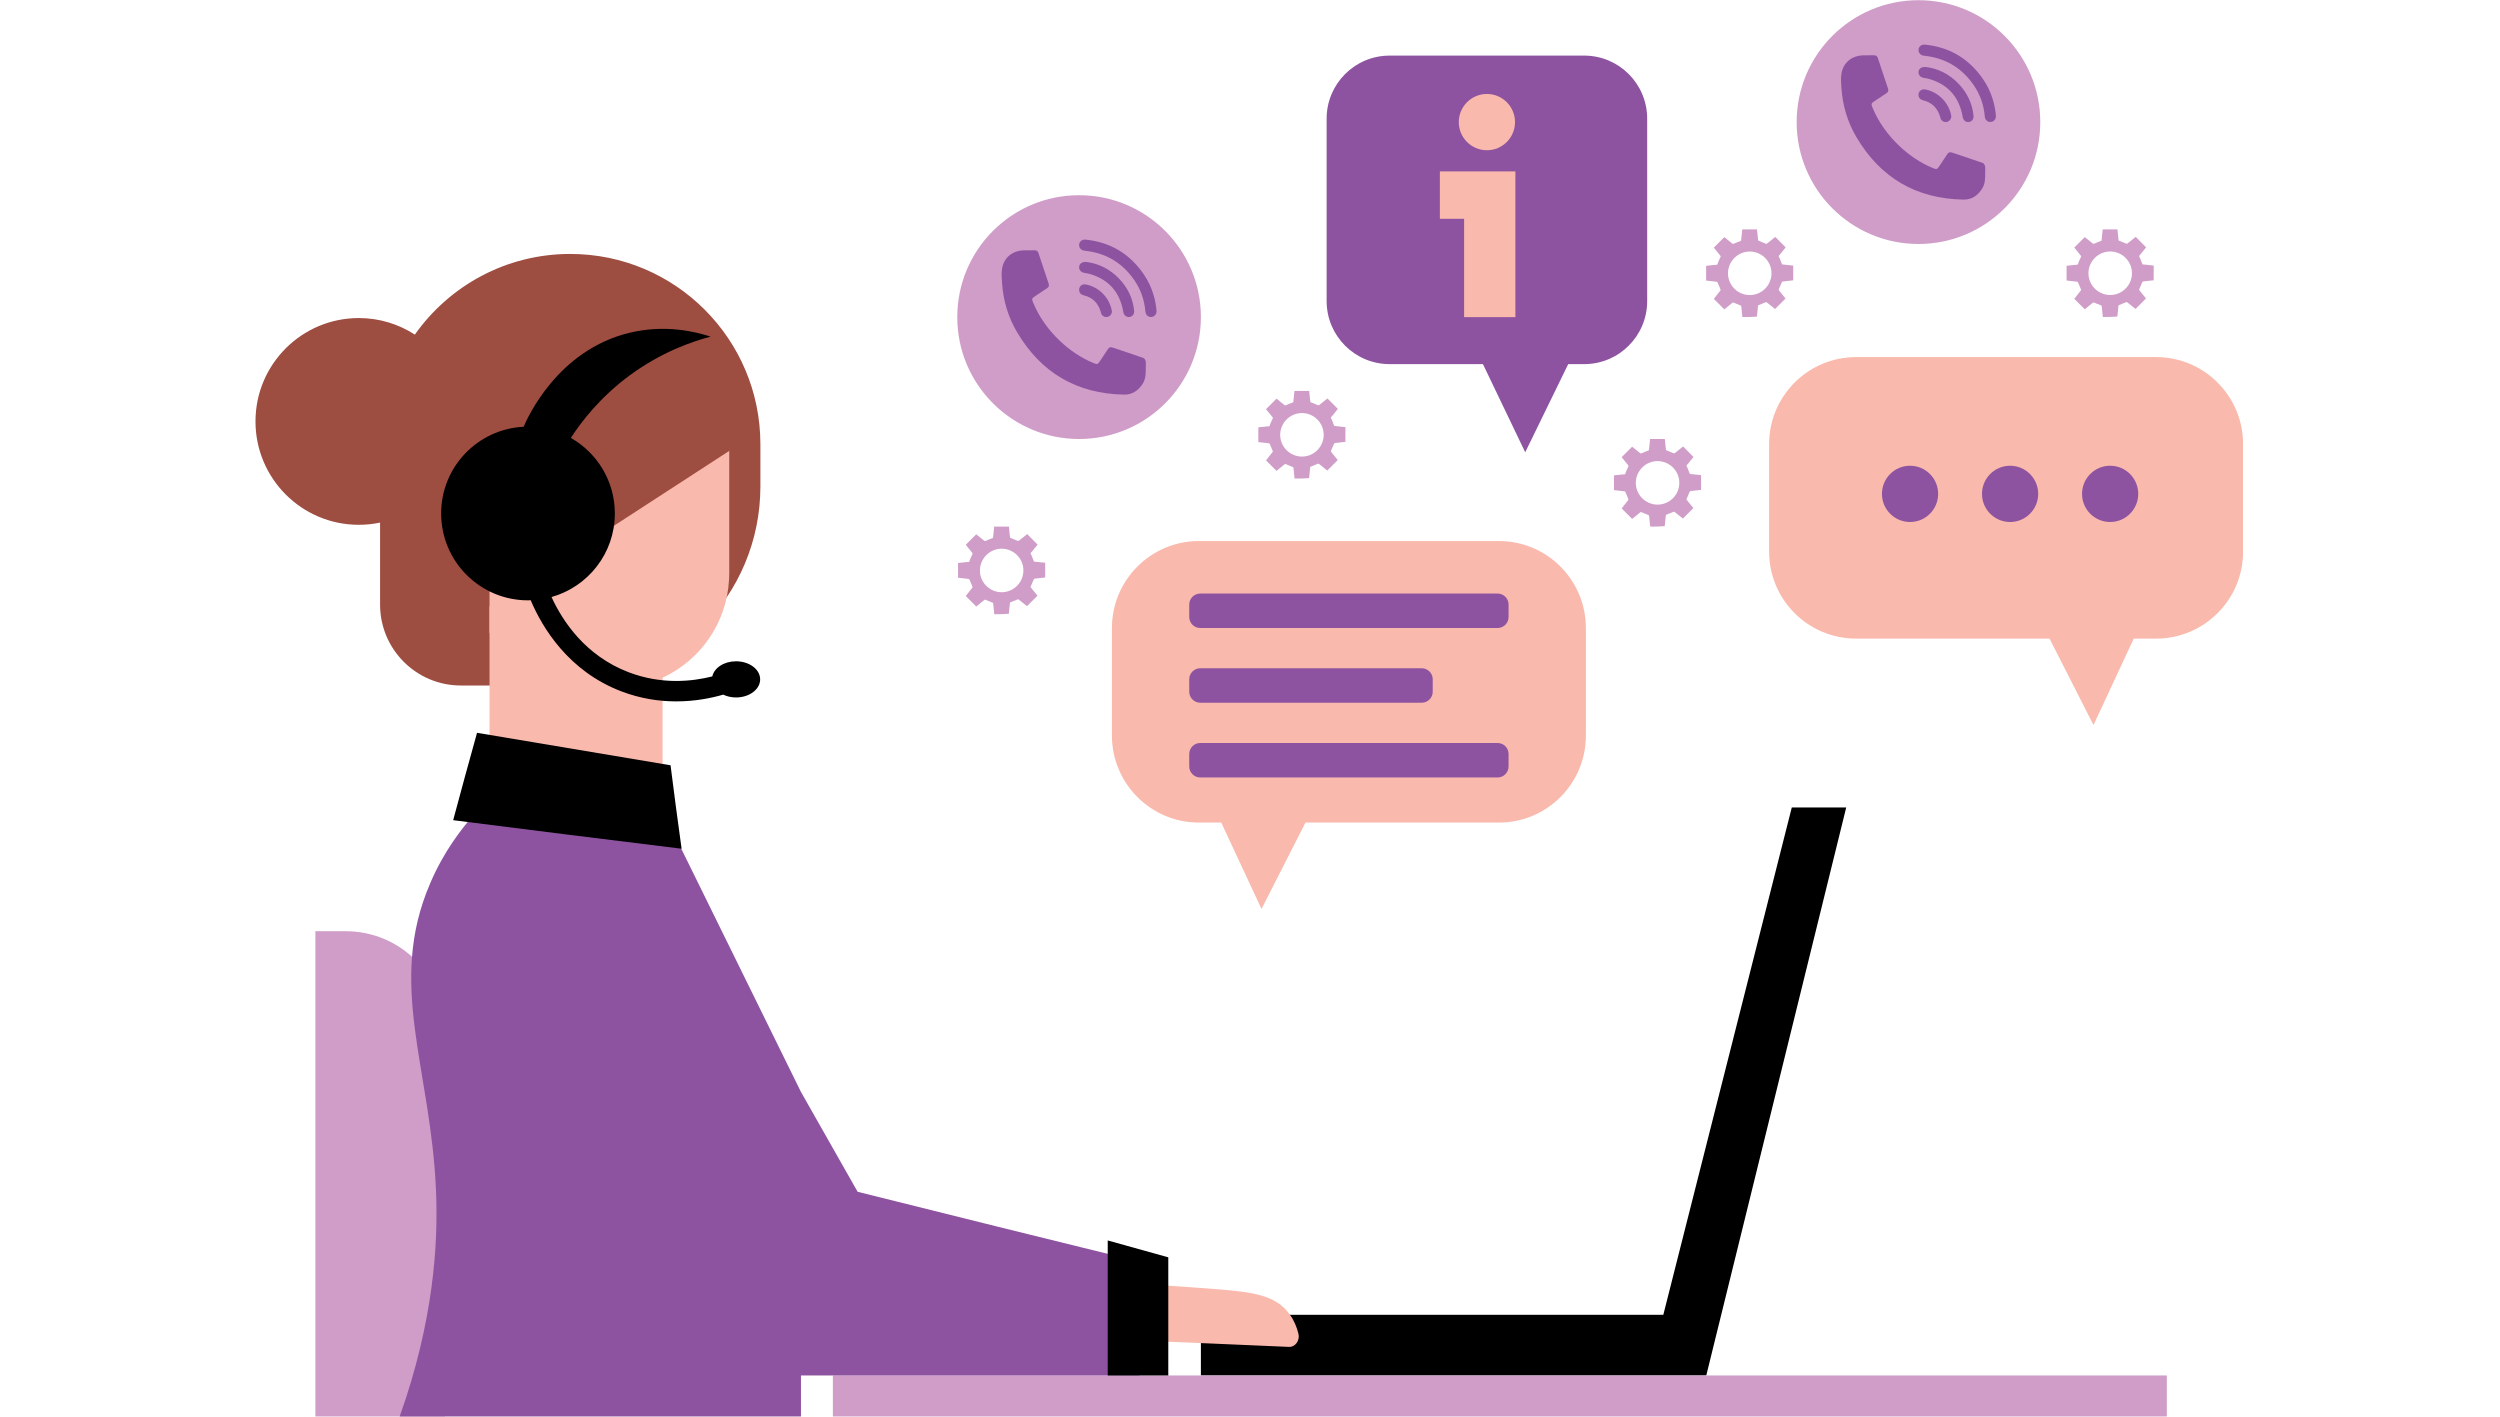 <svg xmlns="http://www.w3.org/2000/svg" xmlns:xlink="http://www.w3.org/1999/xlink" width="600" zoomAndPan="magnify" viewBox="0 0 450 255" height="340" preserveAspectRatio="xMidYMid meet"><defs><clipPath id="55cdb48e1e"><path d="M 45.988 45 L 137 45 L 137 124 L 45.988 124 Z M 45.988 45 " clip-rule="nonzero"></path></clipPath><clipPath id="e281e927be"><path d="M 200 64 L 403.738 64 L 403.738 164 L 200 164 Z M 200 64 " clip-rule="nonzero"></path></clipPath></defs><rect x="-45" width="540" fill="#ffffff" y="-25.5" height="306" fill-opacity="1"></rect><rect x="-45" width="540" fill="#ffffff" y="-25.5" height="306" fill-opacity="1"></rect><g clip-path="url(#55cdb48e1e)"><path fill="#9e4d41" d="M 136.871 79.961 L 136.871 87.562 C 136.871 107.348 120.844 123.391 101.07 123.391 L 82.961 123.391 C 74.926 123.391 68.414 116.871 68.414 108.832 L 68.414 94.066 C 67.18 94.328 65.898 94.465 64.582 94.465 C 54.312 94.465 45.988 86.133 45.988 75.855 C 45.988 65.582 54.312 57.25 64.582 57.25 C 68.305 57.25 71.766 58.348 74.672 60.23 C 80.867 51.449 91.082 45.711 102.641 45.711 C 121.547 45.711 136.871 61.043 136.871 79.961 Z M 136.871 79.961 " fill-opacity="1" fill-rule="nonzero"></path></g><path fill="#000000" d="M 299.395 236.668 L 216.16 236.668 L 216.16 247.582 L 303.629 247.582 C 304.797 247.582 305.961 247.582 307.129 247.582 C 315.527 213.5 323.922 179.422 332.32 145.34 C 329.055 145.34 325.789 145.34 322.523 145.34 C 314.816 175.781 307.105 206.223 299.395 236.668 Z M 299.395 236.668 " fill-opacity="1" fill-rule="nonzero"></path><path fill="#cf9dc8" d="M 390.031 254.965 L 149.918 254.965 L 149.918 247.582 L 390.031 247.582 Z M 62.219 167.617 L 56.77 167.617 L 56.77 254.965 L 80.062 254.965 L 80.062 185.473 C 80.062 175.609 72.074 167.617 62.219 167.617 Z M 62.219 167.617 " fill-opacity="1" fill-rule="nonzero"></path><path fill="#f9b9ac" d="M 131.262 75.863 L 131.262 103.203 C 131.262 103.586 131.25 103.965 131.227 104.336 C 130.809 112.18 126.023 118.859 119.262 121.996 L 119.262 148.613 C 114.059 152.281 108.852 155.949 103.648 159.621 C 98.469 155.949 93.289 152.281 88.113 148.613 L 88.113 75.859 C 102.492 75.859 116.879 75.859 131.262 75.863 Z M 200.203 239.57 C 200.316 240.488 201.008 241.176 201.809 241.176 C 211.855 241.578 221.957 241.98 232 242.441 C 233.148 242.5 234.008 241.293 233.723 240.086 C 233.434 238.938 232.977 237.73 232.172 236.641 C 229.648 233.02 225.285 232.562 218.855 232.043 C 212.141 231.527 206.23 231.125 201.18 230.895 C 200.145 230.836 199.285 231.871 199.398 233.02 C 199.688 235.145 199.973 237.387 200.203 239.57 Z M 200.203 239.57 " fill-opacity="1" fill-rule="nonzero"></path><path fill="#8d53a1" d="M 296.492 21.355 L 296.492 54.195 C 296.492 60.461 291.418 65.543 285.152 65.543 L 282.277 65.543 L 274.539 81.41 L 266.93 65.543 L 250.133 65.543 C 243.867 65.543 238.793 60.461 238.793 54.195 L 238.793 21.355 C 238.793 15.086 243.867 10.008 250.133 10.008 L 285.152 10.008 C 291.418 10.008 296.492 15.086 296.492 21.355 Z M 205.109 227.102 C 188.176 222.93 171.242 218.758 154.371 214.52 L 144.172 196.547 C 136.348 180.691 128.586 164.836 120.762 148.98 C 108.895 148.273 97.027 147.566 85.16 146.797 C 83.105 149.172 79.898 153.219 77.461 158.93 C 69.574 177.16 77.59 192.312 78.488 214.457 C 78.875 223.766 78.105 237.629 71.945 254.961 C 96 254.961 120.117 254.961 144.172 254.961 L 144.172 247.582 L 205.109 247.582 L 205.109 234.777 C 205.109 232.223 205.109 229.672 205.109 227.102 Z M 205.109 227.102 " fill-opacity="1" fill-rule="nonzero"></path><path fill="#9e4d41" d="M 134.441 79.098 C 118.996 89.125 103.555 99.152 88.113 109.18 C 87.652 108.617 76.973 95.145 82.508 82.68 C 83.348 80.793 84.945 78.059 88.113 75.449 C 101.836 72.266 115.555 69.078 129.277 65.895 C 131 70.297 132.719 74.695 134.441 79.098 Z M 134.441 79.098 " fill-opacity="1" fill-rule="nonzero"></path><path fill="#f9b9ac" d="M 97.66 80.84 C 92.387 80.84 88.113 85.117 88.113 90.395 L 88.113 113.938 L 107.207 113.938 L 107.207 90.395 C 107.207 85.117 102.934 80.84 97.66 80.84 Z M 97.66 80.84 " fill-opacity="1" fill-rule="nonzero"></path><path fill="#000000" d="M 120.699 137.75 C 121.34 142.754 121.98 147.762 122.688 152.77 C 108.961 151.102 95.297 149.367 81.57 147.633 C 82.98 142.371 84.395 137.172 85.867 131.906 Z M 210.293 226.32 C 206.66 225.309 203.023 224.293 199.391 223.281 L 199.391 247.582 L 210.293 247.582 C 210.293 240.496 210.293 233.406 210.293 226.32 Z M 132.484 119.031 C 130.328 119.031 128.555 120.211 128.215 121.754 C 124.512 122.688 119.035 123.25 113.156 121.004 C 105.367 118.031 101.277 111.832 99.273 107.465 C 105.848 105.617 110.672 99.59 110.672 92.422 C 110.672 86.59 107.477 81.516 102.754 78.824 C 104.652 75.891 108.02 71.477 113.426 67.508 C 119.047 63.387 124.484 61.5 127.91 60.594 C 125.172 59.695 119.668 58.336 113.203 59.926 C 100.309 63.102 94.926 75.238 94.258 76.816 C 85.988 77.227 79.406 84.043 79.406 92.422 C 79.406 101.059 86.406 108.062 95.039 108.062 C 95.203 108.062 95.359 108.043 95.52 108.039 C 97.637 113.023 102.332 120.812 111.844 124.445 C 115.34 125.777 118.703 126.25 121.727 126.25 C 125.062 126.25 127.969 125.676 130.176 125.035 C 130.848 125.352 131.633 125.543 132.484 125.543 C 134.883 125.543 136.828 124.086 136.828 122.285 C 136.828 120.488 134.883 119.031 132.484 119.031 Z M 132.484 119.031 " fill-opacity="1" fill-rule="nonzero"></path><g clip-path="url(#e281e927be)"><path fill="#f9b9ac" d="M 403.754 79.941 L 403.754 99.285 C 403.754 107.938 396.746 114.949 388.102 114.949 L 384.074 114.949 L 376.832 130.5 L 368.914 114.949 L 334.094 114.949 C 325.449 114.949 318.441 107.938 318.441 99.285 L 318.441 79.941 C 318.441 71.293 325.449 64.277 334.094 64.277 L 388.102 64.277 C 396.746 64.277 403.754 71.293 403.754 79.941 Z M 200.148 113.055 L 200.148 132.395 C 200.148 141.047 207.156 148.062 215.801 148.062 L 219.824 148.062 L 227.07 163.609 L 234.988 148.062 L 269.809 148.062 C 278.453 148.062 285.461 141.047 285.461 132.395 L 285.461 113.055 C 285.461 104.402 278.453 97.387 269.809 97.387 L 215.801 97.387 C 207.156 97.387 200.148 104.402 200.148 113.055 Z M 200.148 113.055 " fill-opacity="1" fill-rule="nonzero"></path></g><path fill="#8d53a1" d="M 348.867 88.895 C 348.867 91.691 346.602 93.961 343.809 93.961 C 341.012 93.961 338.75 91.691 338.75 88.895 C 338.75 86.098 341.012 83.832 343.809 83.832 C 346.602 83.832 348.867 86.102 348.867 88.895 Z M 361.816 83.832 C 359.02 83.832 356.758 86.102 356.758 88.895 C 356.758 91.691 359.02 93.961 361.816 93.961 C 364.609 93.961 366.875 91.691 366.875 88.895 C 366.875 86.102 364.609 83.832 361.816 83.832 Z M 379.824 83.832 C 377.031 83.832 374.766 86.102 374.766 88.895 C 374.766 91.691 377.031 93.961 379.824 93.961 C 382.617 93.961 384.883 91.691 384.883 88.895 C 384.883 86.102 382.617 83.832 379.824 83.832 Z M 271.543 111.055 L 271.543 108.824 C 271.543 107.727 270.656 106.836 269.559 106.836 L 216.051 106.836 C 214.953 106.836 214.062 107.727 214.062 108.824 L 214.062 111.055 C 214.062 112.152 214.953 113.043 216.051 113.043 L 269.559 113.043 C 270.656 113.043 271.543 112.152 271.543 111.055 Z M 257.891 124.508 L 257.891 122.273 C 257.891 121.176 257.004 120.285 255.906 120.285 L 216.051 120.285 C 214.953 120.285 214.062 121.176 214.062 122.273 L 214.062 124.508 C 214.062 125.605 214.953 126.492 216.051 126.492 L 255.906 126.492 C 257.004 126.492 257.891 125.605 257.891 124.508 Z M 271.543 137.957 L 271.543 135.723 C 271.543 134.625 270.656 133.738 269.559 133.738 L 216.051 133.738 C 214.953 133.738 214.062 134.625 214.062 135.723 L 214.062 137.957 C 214.062 139.055 214.953 139.945 216.051 139.945 L 269.559 139.945 C 270.656 139.945 271.543 139.055 271.543 137.957 Z M 271.543 137.957 " fill-opacity="1" fill-rule="nonzero"></path><path fill="#f9b9ac" d="M 272.77 30.855 L 272.77 57.078 L 263.539 57.078 L 263.539 39.383 L 259.176 39.383 L 259.176 30.855 Z M 267.645 16.914 C 264.848 16.914 262.582 19.184 262.582 21.98 C 262.582 24.773 264.848 27.043 267.645 27.043 C 270.438 27.043 272.703 24.773 272.703 21.98 C 272.703 19.184 270.438 16.914 267.645 16.914 Z M 267.645 16.914 " fill-opacity="1" fill-rule="nonzero"></path><path fill="#cf9dc8" d="M 216.16 57.078 C 216.16 69.195 206.344 79.02 194.234 79.02 C 182.125 79.02 172.309 69.195 172.309 57.078 C 172.309 44.961 182.125 35.137 194.234 35.137 C 206.344 35.137 216.16 44.961 216.16 57.078 Z M 345.324 0.035 C 333.215 0.035 323.398 9.859 323.398 21.977 C 323.398 34.098 333.215 43.918 345.324 43.918 C 357.434 43.918 367.25 34.098 367.25 21.977 C 367.25 9.859 357.434 0.035 345.324 0.035 Z M 345.324 0.035 " fill-opacity="1" fill-rule="nonzero"></path><path fill="#8d53a1" d="M 206.238 66.129 C 206.258 67.137 206.254 68.141 205.703 69.039 C 204.93 70.293 203.82 71.055 202.328 71.031 C 193.805 70.875 187.371 67.09 183.051 59.758 C 181.465 57.074 180.594 54.125 180.371 51.008 C 180.305 50.094 180.219 49.145 180.387 48.258 C 180.75 46.316 182.27 45.129 184.25 45.062 C 184.914 45.043 185.574 45.062 186.238 45.055 C 186.598 45.051 186.809 45.203 186.922 45.547 C 187.531 47.387 188.145 49.223 188.758 51.059 C 188.879 51.414 188.793 51.676 188.461 51.887 C 187.75 52.34 187.047 52.816 186.348 53.289 C 185.707 53.719 185.684 53.801 185.973 54.492 C 187.074 57.137 188.719 59.402 190.785 61.363 C 192.566 63.055 194.57 64.41 196.844 65.355 C 197.492 65.625 197.59 65.594 197.98 65.016 C 198.469 64.285 198.965 63.562 199.438 62.824 C 199.641 62.508 199.902 62.438 200.23 62.547 C 202.098 63.172 203.965 63.785 205.82 64.441 C 206.004 64.508 206.18 64.805 206.219 65.02 C 206.285 65.379 206.238 65.758 206.238 66.129 Z M 205.902 49.406 C 203.371 45.691 199.867 43.574 195.379 43.133 C 194.777 43.07 194.297 43.465 194.246 44.027 C 194.195 44.594 194.602 45.055 195.195 45.121 C 195.426 45.148 195.652 45.18 195.883 45.211 C 199.449 45.738 202.219 47.539 204.234 50.508 C 205.367 52.18 205.992 54.051 206.172 56.066 C 206.227 56.695 206.652 57.082 207.227 57.059 C 207.77 57.035 208.176 56.586 208.18 56.008 C 208.047 54.238 207.496 51.746 205.902 49.406 Z M 194.246 48.008 C 194.191 48.57 194.559 49.004 195.176 49.117 C 195.551 49.188 195.934 49.242 196.301 49.352 C 199.656 50.383 201.59 52.66 202.184 56.105 C 202.293 56.758 202.727 57.121 203.312 57.055 C 203.863 56.992 204.211 56.527 204.141 55.879 C 203.906 53.656 202.965 51.754 201.43 50.152 C 199.773 48.43 197.746 47.418 195.504 47.148 C 194.754 47.121 194.297 47.477 194.246 48.008 Z M 200.109 55.844 C 199.68 53.582 197.824 51.688 195.562 51.223 C 195.387 51.184 195.191 51.16 195.02 51.195 C 194.543 51.301 194.242 51.688 194.242 52.152 C 194.238 52.66 194.535 53.027 195.082 53.16 C 196.605 53.527 197.586 54.465 198.074 55.938 C 198.133 56.113 198.16 56.297 198.23 56.469 C 198.402 56.895 198.867 57.133 199.32 57.051 C 199.781 56.969 200.145 56.539 200.145 56.035 C 200.137 55.996 200.125 55.918 200.109 55.844 Z M 357.328 31.027 C 357.348 32.035 357.344 33.039 356.793 33.938 C 356.02 35.195 354.91 35.957 353.418 35.93 C 344.895 35.777 338.461 31.988 334.141 24.66 C 332.555 21.973 331.684 19.027 331.461 15.91 C 331.395 14.992 331.309 14.043 331.477 13.156 C 331.84 11.215 333.359 10.031 335.34 9.965 C 336.004 9.941 336.664 9.965 337.328 9.953 C 337.688 9.949 337.898 10.105 338.012 10.445 C 338.621 12.285 339.238 14.121 339.848 15.961 C 339.969 16.312 339.883 16.574 339.555 16.785 C 338.84 17.242 338.137 17.715 337.438 18.188 C 336.797 18.621 336.773 18.699 337.062 19.395 C 338.164 22.039 339.809 24.301 341.875 26.266 C 343.656 27.957 345.66 29.312 347.934 30.258 C 348.582 30.527 348.68 30.496 349.07 29.914 C 349.559 29.184 350.055 28.461 350.527 27.723 C 350.73 27.406 350.992 27.34 351.32 27.449 C 353.188 28.07 355.055 28.688 356.91 29.34 C 357.094 29.406 357.27 29.707 357.312 29.922 C 357.379 30.281 357.328 30.66 357.328 31.027 Z M 356.992 14.309 C 354.461 10.59 350.961 8.473 346.469 8.031 C 345.871 7.973 345.387 8.363 345.336 8.93 C 345.285 9.492 345.691 9.957 346.285 10.023 C 346.516 10.047 346.742 10.078 346.973 10.113 C 350.539 10.641 353.312 12.441 355.324 15.406 C 356.457 17.082 357.086 18.949 357.262 20.969 C 357.316 21.594 357.742 21.98 358.32 21.957 C 358.859 21.938 359.266 21.484 359.27 20.91 C 359.137 19.137 358.586 16.645 356.992 14.309 Z M 345.336 12.91 C 345.281 13.473 345.648 13.906 346.266 14.02 C 346.641 14.086 347.023 14.141 347.391 14.254 C 350.746 15.281 352.68 17.562 353.273 21.008 C 353.383 21.66 353.816 22.023 354.402 21.957 C 354.953 21.891 355.301 21.43 355.23 20.781 C 354.996 18.559 354.055 16.652 352.52 15.051 C 350.863 13.328 348.836 12.316 346.594 12.051 C 345.848 12.023 345.391 12.375 345.336 12.91 Z M 351.203 20.746 C 350.77 18.48 348.914 16.59 346.652 16.121 C 346.477 16.086 346.281 16.059 346.109 16.098 C 345.633 16.199 345.336 16.586 345.332 17.055 C 345.332 17.559 345.625 17.93 346.176 18.062 C 347.695 18.426 348.676 19.367 349.164 20.84 C 349.223 21.012 349.254 21.199 349.32 21.367 C 349.492 21.793 349.957 22.035 350.41 21.953 C 350.871 21.867 351.234 21.438 351.234 20.934 C 351.227 20.895 351.215 20.82 351.203 20.746 Z M 351.203 20.746 " fill-opacity="1" fill-rule="nonzero"></path><path fill="#cf9dc8" d="M 304.043 88.742 C 304.184 88.402 304.16 88.402 304.543 88.359 C 305.105 88.301 305.648 88.242 306.191 88.18 C 306.191 87.297 306.191 86.414 306.191 85.527 C 305.547 85.469 304.926 85.387 304.281 85.328 C 304.184 85.328 304.164 85.266 304.121 85.188 C 304.004 84.867 303.863 84.523 303.742 84.203 C 303.699 84.062 303.559 83.941 303.582 83.82 C 303.602 83.699 303.742 83.598 303.84 83.48 C 304.16 83.078 304.504 82.656 304.824 82.254 C 304.203 81.609 303.582 80.988 302.957 80.363 C 302.918 80.406 302.879 80.426 302.836 80.465 C 302.375 80.828 301.914 81.207 301.453 81.57 C 301.414 81.59 301.312 81.609 301.273 81.59 C 300.828 81.43 300.41 81.23 299.988 81.066 C 299.906 81.047 299.867 81.027 299.867 80.926 C 299.848 80.688 299.805 80.426 299.785 80.184 C 299.746 79.801 299.707 79.422 299.664 79.02 C 298.781 79.02 297.898 79.02 297.016 79.02 C 296.957 79.66 296.875 80.305 296.816 80.949 C 296.816 81.027 296.797 81.066 296.715 81.09 C 296.312 81.23 295.934 81.391 295.531 81.57 C 295.391 81.633 295.309 81.672 295.188 81.531 C 295.109 81.449 295.008 81.391 294.906 81.309 C 294.527 81.008 294.145 80.707 293.785 80.406 C 293.141 81.047 292.52 81.672 291.898 82.293 C 292.277 82.777 292.68 83.277 293.082 83.762 C 293.141 83.84 293.141 83.902 293.102 83.98 C 292.941 84.281 292.82 84.605 292.68 84.906 C 292.621 85.066 292.598 85.266 292.5 85.348 C 292.379 85.43 292.18 85.387 292.016 85.406 C 291.516 85.469 291.012 85.508 290.512 85.566 C 290.512 86.453 290.512 87.336 290.512 88.219 C 290.57 88.219 290.613 88.238 290.672 88.238 C 291.254 88.32 291.855 88.379 292.438 88.441 C 292.48 88.441 292.539 88.5 292.559 88.543 C 292.758 88.961 292.922 89.387 293.102 89.828 C 293.121 89.887 293.121 89.969 293.082 90.008 C 292.84 90.328 292.598 90.629 292.359 90.934 C 292.199 91.133 292.039 91.332 291.898 91.516 C 292.539 92.156 293.16 92.781 293.785 93.402 C 294.266 93.02 294.77 92.621 295.25 92.219 C 295.328 92.137 295.391 92.156 295.469 92.199 C 295.871 92.359 296.273 92.539 296.695 92.699 C 296.797 92.738 296.836 92.762 296.836 92.859 C 296.895 93.504 296.957 94.125 297.035 94.789 C 297.918 94.789 298.801 94.789 299.645 94.707 C 299.645 94.668 299.664 94.609 299.664 94.566 C 299.727 93.984 299.785 93.383 299.848 92.781 C 299.867 92.699 299.887 92.66 299.965 92.641 C 300.387 92.48 300.809 92.297 301.25 92.117 C 301.293 92.098 301.371 92.117 301.41 92.137 C 301.531 92.219 301.652 92.316 301.773 92.418 C 302.176 92.738 302.555 93.062 302.918 93.344 C 303.559 92.699 304.184 92.078 304.805 91.453 C 304.422 90.973 304.02 90.488 303.621 89.988 C 303.559 89.906 303.559 89.848 303.602 89.766 C 303.742 89.426 303.902 89.086 304.043 88.742 Z M 298.242 90.832 C 296.191 90.773 294.406 89.062 294.445 86.836 C 294.488 84.746 296.234 82.957 298.441 82.996 C 300.547 83.039 302.297 84.785 302.277 86.934 C 302.277 89.086 300.488 90.891 298.242 90.832 Z M 185.98 104.512 C 186.121 104.172 186.098 104.172 186.48 104.129 C 187.043 104.07 187.586 104.012 188.129 103.949 C 188.129 103.066 188.129 102.184 188.129 101.297 C 187.484 101.238 186.863 101.156 186.219 101.098 C 186.121 101.098 186.102 101.035 186.059 100.957 C 185.938 100.637 185.797 100.293 185.68 99.973 C 185.637 99.832 185.496 99.711 185.516 99.59 C 185.539 99.469 185.68 99.371 185.777 99.25 C 186.098 98.848 186.441 98.426 186.762 98.023 C 186.141 97.379 185.516 96.758 184.895 96.133 C 184.855 96.176 184.816 96.195 184.773 96.234 C 184.312 96.598 183.852 96.977 183.391 97.34 C 183.352 97.359 183.25 97.379 183.211 97.359 C 182.766 97.199 182.348 96.996 181.926 96.836 C 181.844 96.816 181.805 96.797 181.805 96.695 C 181.785 96.457 181.742 96.195 181.723 95.953 C 181.684 95.57 181.645 95.191 181.602 94.789 C 180.719 94.789 179.836 94.789 178.953 94.789 C 178.895 95.43 178.812 96.074 178.754 96.719 C 178.754 96.797 178.734 96.836 178.652 96.859 C 178.25 97 177.871 97.16 177.469 97.34 C 177.328 97.398 177.246 97.441 177.125 97.301 C 177.047 97.219 176.945 97.16 176.844 97.078 C 176.465 96.777 176.082 96.477 175.723 96.176 C 175.078 96.816 174.457 97.441 173.836 98.062 C 174.215 98.547 174.617 99.047 175.02 99.531 C 175.078 99.609 175.078 99.672 175.039 99.75 C 174.879 100.051 174.758 100.375 174.617 100.676 C 174.559 100.836 174.535 101.035 174.438 101.117 C 174.316 101.195 174.117 101.156 173.953 101.176 C 173.453 101.238 172.949 101.277 172.449 101.336 C 172.449 102.223 172.449 103.105 172.449 103.988 C 172.508 103.988 172.551 104.008 172.609 104.008 C 173.191 104.09 173.793 104.148 174.375 104.211 C 174.418 104.211 174.477 104.27 174.496 104.309 C 174.695 104.73 174.855 105.152 175.039 105.598 C 175.059 105.656 175.059 105.738 175.02 105.777 C 174.777 106.098 174.535 106.398 174.297 106.699 C 174.137 106.902 173.977 107.102 173.836 107.285 C 174.477 107.926 175.098 108.551 175.723 109.172 C 176.203 108.789 176.707 108.387 177.188 107.988 C 177.266 107.906 177.328 107.926 177.406 107.969 C 177.809 108.129 178.211 108.309 178.633 108.469 C 178.734 108.508 178.773 108.531 178.773 108.629 C 178.832 109.273 178.895 109.895 178.973 110.559 C 179.855 110.559 180.738 110.559 181.582 110.477 C 181.582 110.438 181.602 110.379 181.602 110.336 C 181.664 109.754 181.723 109.152 181.785 108.551 C 181.805 108.469 181.824 108.43 181.902 108.41 C 182.324 108.246 182.746 108.066 183.188 107.887 C 183.23 107.867 183.309 107.887 183.348 107.906 C 183.469 107.988 183.59 108.086 183.711 108.188 C 184.113 108.508 184.492 108.832 184.855 109.113 C 185.496 108.469 186.121 107.848 186.742 107.223 C 186.359 106.742 185.957 106.258 185.559 105.758 C 185.496 105.676 185.496 105.617 185.539 105.535 C 185.68 105.195 185.84 104.855 185.98 104.512 Z M 180.18 106.602 C 178.129 106.543 176.344 104.832 176.383 102.605 C 176.426 100.516 178.172 98.727 180.379 98.766 C 182.484 98.809 184.234 100.555 184.211 102.703 C 184.211 104.855 182.426 106.664 180.18 106.602 Z M 240.031 80.098 C 240.172 79.754 240.148 79.754 240.531 79.715 C 241.094 79.652 241.637 79.594 242.176 79.531 C 242.176 78.648 242.176 77.766 242.176 76.883 C 241.535 76.82 240.914 76.742 240.27 76.68 C 240.172 76.68 240.148 76.621 240.109 76.539 C 239.988 76.219 239.848 75.875 239.727 75.555 C 239.688 75.414 239.547 75.293 239.566 75.172 C 239.586 75.055 239.727 74.953 239.828 74.832 C 240.148 74.43 240.492 74.008 240.812 73.605 C 240.191 72.965 239.566 72.34 238.945 71.719 C 238.906 71.758 238.863 71.777 238.824 71.816 C 238.363 72.18 237.902 72.562 237.441 72.922 C 237.398 72.941 237.301 72.965 237.258 72.941 C 236.816 72.781 236.395 72.582 235.973 72.422 C 235.895 72.402 235.855 72.379 235.855 72.281 C 235.836 72.039 235.793 71.777 235.773 71.535 C 235.734 71.156 235.691 70.773 235.652 70.371 C 234.77 70.371 233.887 70.371 233.004 70.371 C 232.945 71.016 232.863 71.656 232.805 72.301 C 232.805 72.383 232.781 72.422 232.703 72.441 C 232.301 72.582 231.918 72.742 231.52 72.922 C 231.379 72.984 231.297 73.023 231.176 72.883 C 231.098 72.805 230.996 72.742 230.895 72.664 C 230.516 72.359 230.133 72.059 229.773 71.758 C 229.129 72.402 228.508 73.023 227.883 73.648 C 228.266 74.129 228.668 74.633 229.07 75.113 C 229.129 75.195 229.129 75.254 229.09 75.336 C 228.93 75.637 228.809 75.957 228.668 76.258 C 228.609 76.418 228.586 76.621 228.488 76.699 C 228.367 76.781 228.164 76.742 228.004 76.762 C 227.504 76.82 227 76.859 226.5 76.922 C 226.5 77.805 226.5 78.688 226.5 79.574 C 226.559 79.574 226.602 79.594 226.66 79.594 C 227.242 79.672 227.844 79.734 228.426 79.793 C 228.465 79.793 228.527 79.855 228.547 79.895 C 228.746 80.316 228.906 80.738 229.09 81.18 C 229.109 81.238 229.109 81.32 229.07 81.359 C 228.828 81.684 228.586 81.984 228.348 82.285 C 228.188 82.484 228.023 82.688 227.883 82.867 C 228.527 83.512 229.148 84.133 229.773 84.758 C 230.254 84.375 230.754 83.973 231.238 83.57 C 231.316 83.488 231.379 83.512 231.457 83.551 C 231.859 83.711 232.262 83.891 232.684 84.055 C 232.781 84.094 232.824 84.113 232.824 84.215 C 232.883 84.855 232.941 85.48 233.023 86.141 C 233.906 86.141 234.789 86.141 235.633 86.062 C 235.633 86.02 235.652 85.961 235.652 85.922 C 235.711 85.34 235.773 84.734 235.832 84.133 C 235.852 84.051 235.875 84.012 235.953 83.992 C 236.375 83.832 236.797 83.652 237.238 83.469 C 237.277 83.449 237.359 83.469 237.398 83.488 C 237.52 83.57 237.641 83.672 237.762 83.77 C 238.16 84.094 238.543 84.414 238.906 84.695 C 239.547 84.051 240.168 83.43 240.793 82.809 C 240.41 82.324 240.008 81.844 239.605 81.34 C 239.547 81.262 239.547 81.199 239.586 81.121 C 239.727 80.777 239.891 80.438 240.031 80.098 Z M 234.227 82.184 C 232.18 82.125 230.395 80.418 230.434 78.188 C 230.473 76.098 232.223 74.309 234.43 74.352 C 236.535 74.391 238.281 76.137 238.262 78.289 C 238.262 80.438 236.477 82.246 234.227 82.184 Z M 385.516 51.012 C 385.656 50.672 385.637 50.672 386.016 50.629 C 386.578 50.57 387.121 50.508 387.664 50.449 C 387.664 49.566 387.664 48.68 387.664 47.797 C 387.02 47.738 386.398 47.656 385.754 47.598 C 385.656 47.598 385.637 47.535 385.594 47.457 C 385.477 47.133 385.336 46.793 385.215 46.473 C 385.172 46.332 385.031 46.211 385.055 46.09 C 385.074 45.969 385.215 45.867 385.312 45.746 C 385.637 45.344 385.977 44.926 386.297 44.523 C 385.676 43.879 385.055 43.258 384.43 42.633 C 384.391 42.676 384.352 42.695 384.312 42.734 C 383.848 43.094 383.387 43.477 382.926 43.84 C 382.887 43.859 382.785 43.879 382.746 43.859 C 382.305 43.699 381.883 43.496 381.461 43.336 C 381.379 43.316 381.34 43.297 381.34 43.195 C 381.32 42.953 381.281 42.695 381.258 42.453 C 381.219 42.07 381.18 41.691 381.141 41.289 C 380.254 41.289 379.371 41.289 378.488 41.289 C 378.43 41.93 378.348 42.574 378.289 43.215 C 378.289 43.297 378.27 43.336 378.188 43.355 C 377.785 43.496 377.406 43.66 377.004 43.84 C 376.863 43.898 376.781 43.941 376.664 43.801 C 376.582 43.719 376.48 43.66 376.383 43.578 C 376 43.277 375.617 42.977 375.258 42.676 C 374.613 43.316 373.992 43.941 373.371 44.562 C 373.75 45.047 374.152 45.547 374.555 46.031 C 374.613 46.109 374.613 46.172 374.574 46.25 C 374.414 46.551 374.293 46.871 374.152 47.176 C 374.094 47.336 374.074 47.535 373.973 47.617 C 373.852 47.695 373.652 47.656 373.488 47.676 C 372.988 47.738 372.488 47.777 371.984 47.836 C 371.984 48.723 371.984 49.605 371.984 50.488 C 372.043 50.488 372.086 50.508 372.145 50.508 C 372.727 50.59 373.328 50.648 373.91 50.711 C 373.953 50.711 374.012 50.77 374.031 50.809 C 374.234 51.23 374.395 51.652 374.574 52.094 C 374.594 52.156 374.594 52.238 374.555 52.277 C 374.312 52.598 374.07 52.898 373.832 53.199 C 373.672 53.402 373.512 53.602 373.371 53.785 C 374.012 54.426 374.633 55.047 375.258 55.672 C 375.738 55.289 376.242 54.887 376.723 54.484 C 376.805 54.406 376.863 54.426 376.941 54.465 C 377.344 54.629 377.746 54.809 378.168 54.969 C 378.27 55.008 378.309 55.027 378.309 55.129 C 378.367 55.773 378.43 56.395 378.508 57.059 C 379.391 57.059 380.273 57.059 381.117 56.977 C 381.117 56.938 381.137 56.879 381.137 56.836 C 381.199 56.254 381.258 55.652 381.32 55.047 C 381.34 54.969 381.359 54.93 381.438 54.906 C 381.859 54.746 382.281 54.566 382.723 54.387 C 382.766 54.367 382.844 54.387 382.887 54.406 C 383.004 54.484 383.125 54.586 383.246 54.688 C 383.648 55.008 384.027 55.332 384.391 55.609 C 385.031 54.969 385.656 54.344 386.277 53.723 C 385.895 53.238 385.496 52.758 385.094 52.258 C 385.031 52.176 385.031 52.117 385.074 52.035 C 385.215 51.695 385.375 51.352 385.516 51.012 Z M 379.715 53.102 C 377.664 53.039 375.879 51.332 375.918 49.102 C 375.961 47.016 377.707 45.227 379.914 45.266 C 382.023 45.305 383.77 47.055 383.75 49.203 C 383.75 51.352 381.961 53.16 379.715 53.102 Z M 320.633 51.023 C 320.773 50.68 320.754 50.68 321.137 50.641 C 321.695 50.582 322.238 50.52 322.781 50.461 C 322.781 49.574 322.781 48.691 322.781 47.809 C 322.137 47.746 321.516 47.668 320.875 47.605 C 320.773 47.605 320.754 47.547 320.715 47.465 C 320.594 47.145 320.453 46.805 320.332 46.48 C 320.293 46.34 320.152 46.219 320.172 46.102 C 320.191 45.98 320.332 45.879 320.434 45.758 C 320.754 45.355 321.094 44.934 321.418 44.531 C 320.793 43.891 320.172 43.266 319.551 42.645 C 319.508 42.684 319.469 42.703 319.43 42.746 C 318.969 43.105 318.508 43.488 318.043 43.852 C 318.004 43.871 317.902 43.891 317.863 43.871 C 317.422 43.711 317 43.508 316.578 43.348 C 316.496 43.328 316.457 43.309 316.457 43.207 C 316.438 42.965 316.398 42.703 316.379 42.465 C 316.336 42.082 316.297 41.699 316.258 41.297 C 315.375 41.297 314.492 41.297 313.609 41.297 C 313.547 41.941 313.469 42.586 313.406 43.227 C 313.406 43.309 313.387 43.348 313.305 43.367 C 312.906 43.508 312.523 43.668 312.121 43.852 C 311.98 43.91 311.902 43.949 311.781 43.809 C 311.699 43.73 311.602 43.668 311.5 43.59 C 311.117 43.289 310.738 42.988 310.375 42.684 C 309.734 43.328 309.109 43.949 308.488 44.574 C 308.871 45.055 309.27 45.559 309.672 46.039 C 309.734 46.121 309.734 46.18 309.691 46.262 C 309.531 46.562 309.41 46.883 309.27 47.184 C 309.211 47.344 309.191 47.547 309.09 47.625 C 308.969 47.707 308.77 47.668 308.609 47.688 C 308.105 47.746 307.605 47.789 307.102 47.848 C 307.102 48.73 307.102 49.613 307.102 50.5 C 307.164 50.5 307.203 50.52 307.266 50.52 C 307.848 50.602 308.449 50.66 309.031 50.719 C 309.07 50.719 309.129 50.781 309.148 50.82 C 309.352 51.242 309.512 51.664 309.691 52.105 C 309.711 52.168 309.711 52.246 309.672 52.289 C 309.43 52.609 309.191 52.91 308.949 53.211 C 308.789 53.41 308.629 53.613 308.488 53.793 C 309.133 54.438 309.754 55.059 310.375 55.684 C 310.859 55.301 311.359 54.898 311.84 54.496 C 311.922 54.418 311.98 54.438 312.062 54.477 C 312.461 54.637 312.863 54.82 313.285 54.98 C 313.387 55.02 313.426 55.039 313.426 55.141 C 313.488 55.781 313.547 56.406 313.629 57.07 C 314.512 57.07 315.395 57.07 316.238 56.988 C 316.238 56.949 316.258 56.887 316.258 56.848 C 316.316 56.266 316.379 55.66 316.438 55.059 C 316.457 54.98 316.477 54.938 316.559 54.918 C 316.98 54.758 317.402 54.578 317.844 54.398 C 317.883 54.375 317.965 54.398 318.004 54.418 C 318.125 54.496 318.246 54.598 318.363 54.699 C 318.766 55.02 319.148 55.34 319.508 55.621 C 320.152 54.98 320.773 54.355 321.395 53.734 C 321.016 53.25 320.613 52.77 320.211 52.266 C 320.152 52.188 320.152 52.125 320.191 52.047 C 320.332 51.703 320.492 51.363 320.633 51.023 Z M 314.832 53.113 C 312.785 53.051 310.996 51.344 311.039 49.113 C 311.078 47.023 312.824 45.238 315.031 45.277 C 317.141 45.316 318.887 47.066 318.867 49.215 C 318.867 51.363 317.082 53.172 314.832 53.113 Z M 314.832 53.113 " fill-opacity="1" fill-rule="nonzero"></path></svg>